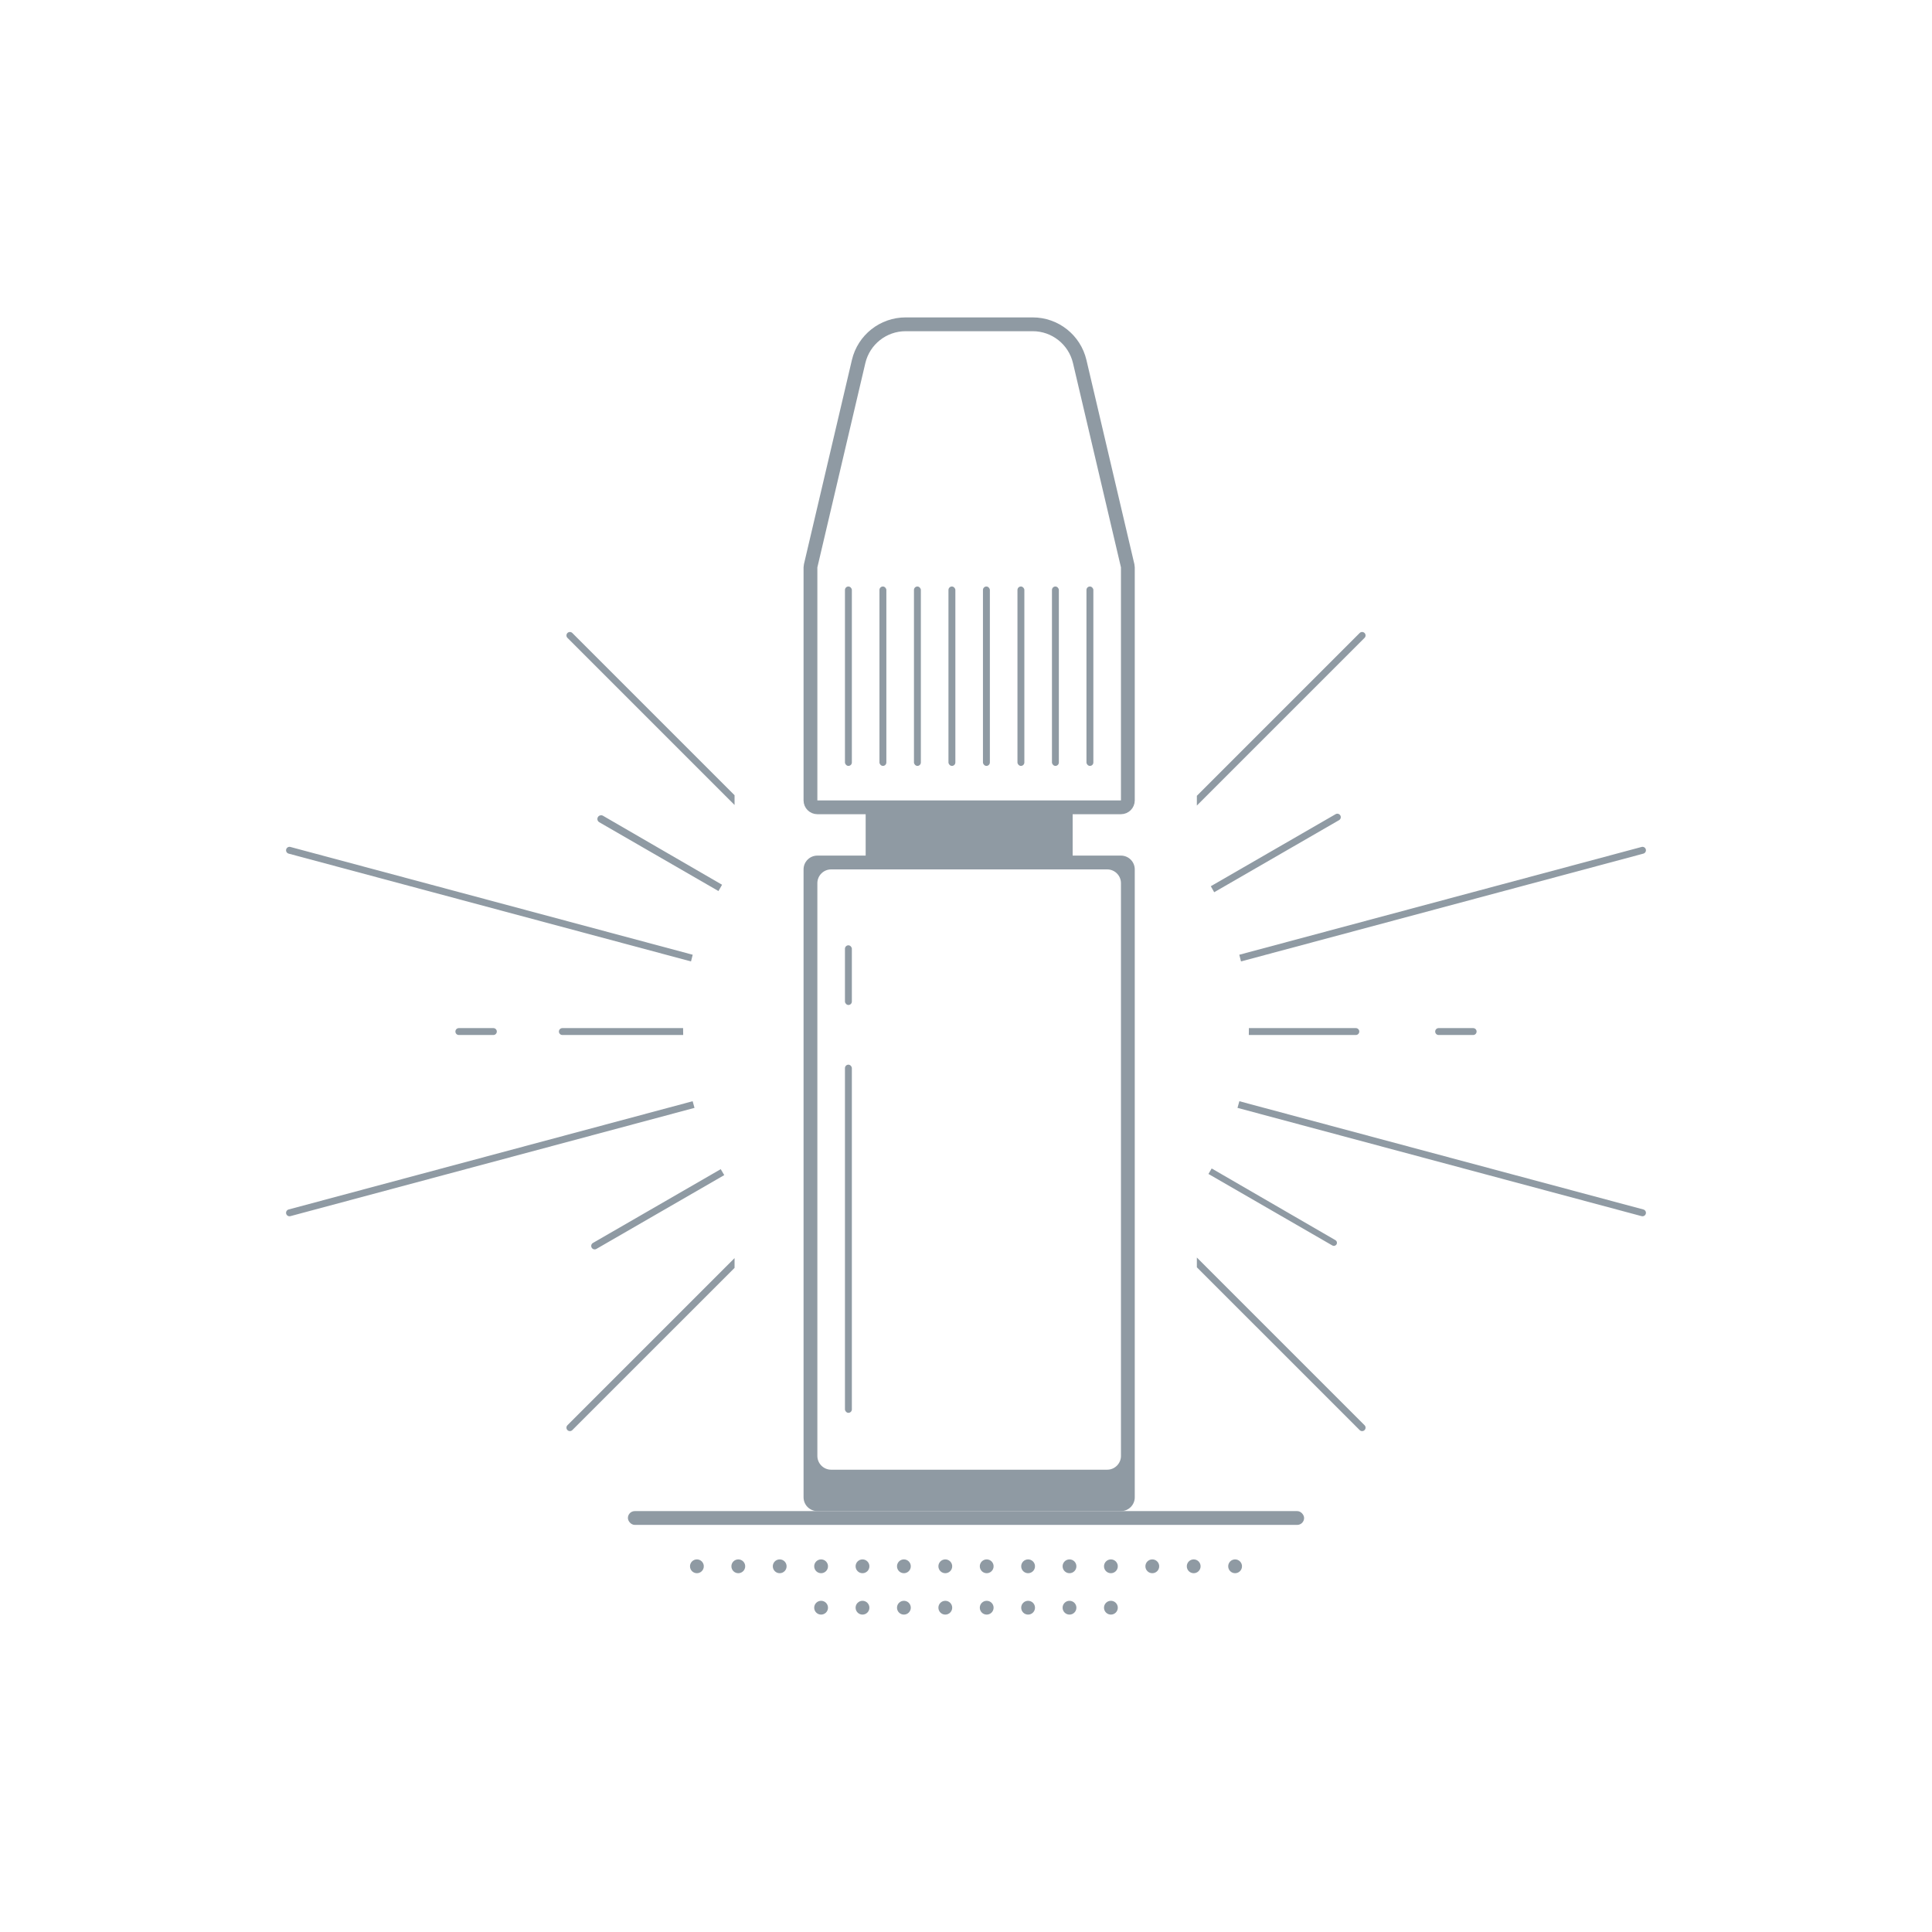 <svg width="280" height="280" viewBox="0 0 280 280" fill="none" xmlns="http://www.w3.org/2000/svg">
<path fill-rule="evenodd" clip-rule="evenodd" d="M82.239 207.261C82.434 207.457 82.751 207.457 82.946 207.261L106.458 183.749V182.334L82.239 206.554C82.043 206.749 82.043 207.066 82.239 207.261ZM106.458 116.665L82.239 92.446C82.043 92.251 82.043 91.934 82.239 91.739C82.434 91.543 82.751 91.543 82.946 91.739L106.458 115.251V116.665ZM173.458 116.749V115.334L197.054 91.739C197.249 91.543 197.566 91.543 197.761 91.739C197.957 91.934 197.957 92.251 197.761 92.446L173.458 116.749ZM173.458 183.665V182.251L197.761 206.554C197.957 206.749 197.957 207.066 197.761 207.261C197.566 207.457 197.249 207.457 197.054 207.261L173.458 183.665ZM104.963 170.306C104.79 170.021 104.62 169.734 104.454 169.445L85.933 180.138C85.694 180.276 85.612 180.582 85.75 180.821C85.888 181.06 86.194 181.142 86.433 181.004L104.963 170.306ZM100.652 160.561L42.088 176.253C41.821 176.325 41.547 176.166 41.475 175.9C41.404 175.633 41.562 175.359 41.829 175.287L100.383 159.598C100.469 159.92 100.559 160.241 100.652 160.561ZM99.012 150H81.504C81.229 150 81.004 149.78 81.002 149.505C81 149.226 81.226 149 81.504 149H99C99 149.334 99.004 149.668 99.012 150ZM100.145 139.338L41.829 123.713C41.562 123.641 41.404 123.367 41.475 123.1C41.547 122.834 41.821 122.675 42.088 122.747L100.392 138.369C100.306 138.691 100.223 139.014 100.145 139.338ZM104.124 129.137C104.294 128.831 104.468 128.526 104.646 128.225L87.39 118.226C87.164 118.095 86.877 118.144 86.707 118.342C86.487 118.599 86.555 118.993 86.848 119.163L104.124 129.137ZM175.479 128.439C175.647 128.727 175.811 129.017 175.971 129.309L194.067 118.862C194.306 118.724 194.388 118.418 194.25 118.179C194.112 117.94 193.806 117.858 193.567 117.996L175.479 128.439ZM179.608 138.369C179.694 138.691 179.777 139.014 179.855 139.338L238.171 123.713C238.438 123.641 238.596 123.367 238.524 123.1C238.453 122.834 238.179 122.675 237.912 122.747L179.608 138.369ZM181 149C181 149.334 180.996 149.668 180.988 150H196.496C196.771 150 196.995 149.78 196.998 149.505C197 149.226 196.774 149 196.496 149H181ZM179.617 159.598C179.531 159.92 179.441 160.241 179.347 160.561L237.912 176.253C238.179 176.325 238.453 176.166 238.524 175.9C238.596 175.633 238.438 175.359 238.171 175.287L179.617 159.598ZM175.606 169.342C175.453 169.609 175.297 169.874 175.138 170.137L193.092 180.503C193.278 180.61 193.514 180.57 193.653 180.406C193.834 180.195 193.778 179.872 193.538 179.732L175.606 169.342ZM72.002 149.503C72.004 149.226 71.781 149 71.504 149H66.5C66.224 149 66 149.224 66 149.5C66 149.776 66.224 150 66.5 150H71.504C71.778 150 72 149.777 72.002 149.503ZM207.998 149.503C208 149.777 208.222 150 208.496 150H213.5C213.776 150 214 149.776 214 149.5C214 149.224 213.776 149 213.5 149H208.496C208.219 149 207.996 149.226 207.998 149.503Z" fill="#8F9AA3"/>
<rect x="91" y="219" width="98" height="2" rx="1" fill="#8F9AA3"/>
<path d="M126 227C126 227.552 125.552 228 125 228C124.448 228 124 227.552 124 227C124 226.448 124.448 226 125 226C125.552 226 126 226.448 126 227Z" fill="#8F9AA3"/>
<path d="M132 227C132 227.552 131.552 228 131 228C130.448 228 130 227.552 130 227C130 226.448 130.448 226 131 226C131.552 226 132 226.448 132 227Z" fill="#8F9AA3"/>
<path d="M138 227C138 227.552 137.552 228 137 228C136.448 228 136 227.552 136 227C136 226.448 136.448 226 137 226C137.552 226 138 226.448 138 227Z" fill="#8F9AA3"/>
<path d="M144 227C144 227.552 143.552 228 143 228C142.448 228 142 227.552 142 227C142 226.448 142.448 226 143 226C143.552 226 144 226.448 144 227Z" fill="#8F9AA3"/>
<path d="M150 227C150 227.552 149.552 228 149 228C148.448 228 148 227.552 148 227C148 226.448 148.448 226 149 226C149.552 226 150 226.448 150 227Z" fill="#8F9AA3"/>
<path d="M156 227C156 227.552 155.552 228 155 228C154.448 228 154 227.552 154 227C154 226.448 154.448 226 155 226C155.552 226 156 226.448 156 227Z" fill="#8F9AA3"/>
<path d="M162 227C162 227.552 161.552 228 161 228C160.448 228 160 227.552 160 227C160 226.448 160.448 226 161 226C161.552 226 162 226.448 162 227Z" fill="#8F9AA3"/>
<path d="M168 227C168 227.552 167.552 228 167 228C166.448 228 166 227.552 166 227C166 226.448 166.448 226 167 226C167.552 226 168 226.448 168 227Z" fill="#8F9AA3"/>
<path d="M174 227C174 227.552 173.552 228 173 228C172.448 228 172 227.552 172 227C172 226.448 172.448 226 173 226C173.552 226 174 226.448 174 227Z" fill="#8F9AA3"/>
<path d="M180 227C180 227.552 179.552 228 179 228C178.448 228 178 227.552 178 227C178 226.448 178.448 226 179 226C179.552 226 180 226.448 180 227Z" fill="#8F9AA3"/>
<path d="M120 233C120 233.552 119.552 234 119 234C118.448 234 118 233.552 118 233C118 232.448 118.448 232 119 232C119.552 232 120 232.448 120 233Z" fill="#8F9AA3"/>
<path d="M126 233C126 233.552 125.552 234 125 234C124.448 234 124 233.552 124 233C124 232.448 124.448 232 125 232C125.552 232 126 232.448 126 233Z" fill="#8F9AA3"/>
<path d="M132 233C132 233.552 131.552 234 131 234C130.448 234 130 233.552 130 233C130 232.448 130.448 232 131 232C131.552 232 132 232.448 132 233Z" fill="#8F9AA3"/>
<path d="M138 233C138 233.552 137.552 234 137 234C136.448 234 136 233.552 136 233C136 232.448 136.448 232 137 232C137.552 232 138 232.448 138 233Z" fill="#8F9AA3"/>
<path d="M144 233C144 233.552 143.552 234 143 234C142.448 234 142 233.552 142 233C142 232.448 142.448 232 143 232C143.552 232 144 232.448 144 233Z" fill="#8F9AA3"/>
<path d="M150 233C150 233.552 149.552 234 149 234C148.448 234 148 233.552 148 233C148 232.448 148.448 232 149 232C149.552 232 150 232.448 150 233Z" fill="#8F9AA3"/>
<path d="M156 233C156 233.552 155.552 234 155 234C154.448 234 154 233.552 154 233C154 232.448 154.448 232 155 232C155.552 232 156 232.448 156 233Z" fill="#8F9AA3"/>
<path d="M162 233C162 233.552 161.552 234 161 234C160.448 234 160 233.552 160 233C160 232.448 160.448 232 161 232C161.552 232 162 232.448 162 233Z" fill="#8F9AA3"/>
<path d="M102 227C102 227.552 101.552 228 101 228C100.448 228 100 227.552 100 227C100 226.448 100.448 226 101 226C101.552 226 102 226.448 102 227Z" fill="#8F9AA3"/>
<path d="M108 227C108 227.552 107.552 228 107 228C106.448 228 106 227.552 106 227C106 226.448 106.448 226 107 226C107.552 226 108 226.448 108 227Z" fill="#8F9AA3"/>
<path d="M114 227C114 227.552 113.552 228 113 228C112.448 228 112 227.552 112 227C112 226.448 112.448 226 113 226C113.552 226 114 226.448 114 227Z" fill="#8F9AA3"/>
<path d="M120 227C120 227.552 119.552 228 119 228C118.448 228 118 227.552 118 227C118 226.448 118.448 226 119 226C119.552 226 120 226.448 120 227Z" fill="#8F9AA3"/>
<path fill-rule="evenodd" clip-rule="evenodd" d="M118.458 124C117.354 124 116.458 124.895 116.458 126V217C116.458 218.105 117.354 219 118.458 219H162.458C163.563 219 164.458 218.105 164.458 217V126C164.458 124.895 163.563 124 162.458 124H118.458ZM120.458 126C119.354 126 118.458 126.895 118.458 128V211C118.458 212.105 119.354 213 120.458 213H160.458C161.563 213 162.458 212.105 162.458 211V128C162.458 126.895 161.563 126 160.458 126H120.458Z" fill="#8F9AA3"/>
<path d="M131.252 47H149.665C152.914 47 155.737 49.236 156.48 52.4L163.432 82.003C163.449 82.078 163.458 82.155 163.458 82.232V116C163.458 116.552 163.011 117 162.458 117H118.458C117.906 117 117.458 116.552 117.458 116V82.232C117.458 82.155 117.467 82.078 117.485 82.003L124.437 52.4C125.18 49.236 128.002 47 131.252 47Z" stroke="#8F9AA3" stroke-width="2"/>
<rect x="122.458" y="154.3" width="1" height="50.458" rx="0.5" fill="#8F9AA3"/>
<rect x="122.458" y="85" width="1" height="26" rx="0.5" fill="#8F9AA3"/>
<rect x="127.458" y="85" width="1" height="26" rx="0.5" fill="#8F9AA3"/>
<rect x="132.458" y="85" width="1" height="26" rx="0.5" fill="#8F9AA3"/>
<rect x="137.458" y="85" width="1" height="26" rx="0.5" fill="#8F9AA3"/>
<rect x="142.458" y="85" width="1" height="26" rx="0.5" fill="#8F9AA3"/>
<rect x="147.458" y="85" width="1" height="26" rx="0.5" fill="#8F9AA3"/>
<rect x="152.458" y="85" width="1" height="26" rx="0.5" fill="#8F9AA3"/>
<rect x="157.458" y="85" width="1" height="26" rx="0.5" fill="#8F9AA3"/>
<rect x="122.458" y="137" width="1" height="8.65" rx="0.5" fill="#8F9AA3"/>
<rect x="126.458" y="118" width="28" height="6" fill="#8F9AA3" stroke="#8F9AA3" stroke-width="2"/>
</svg>
